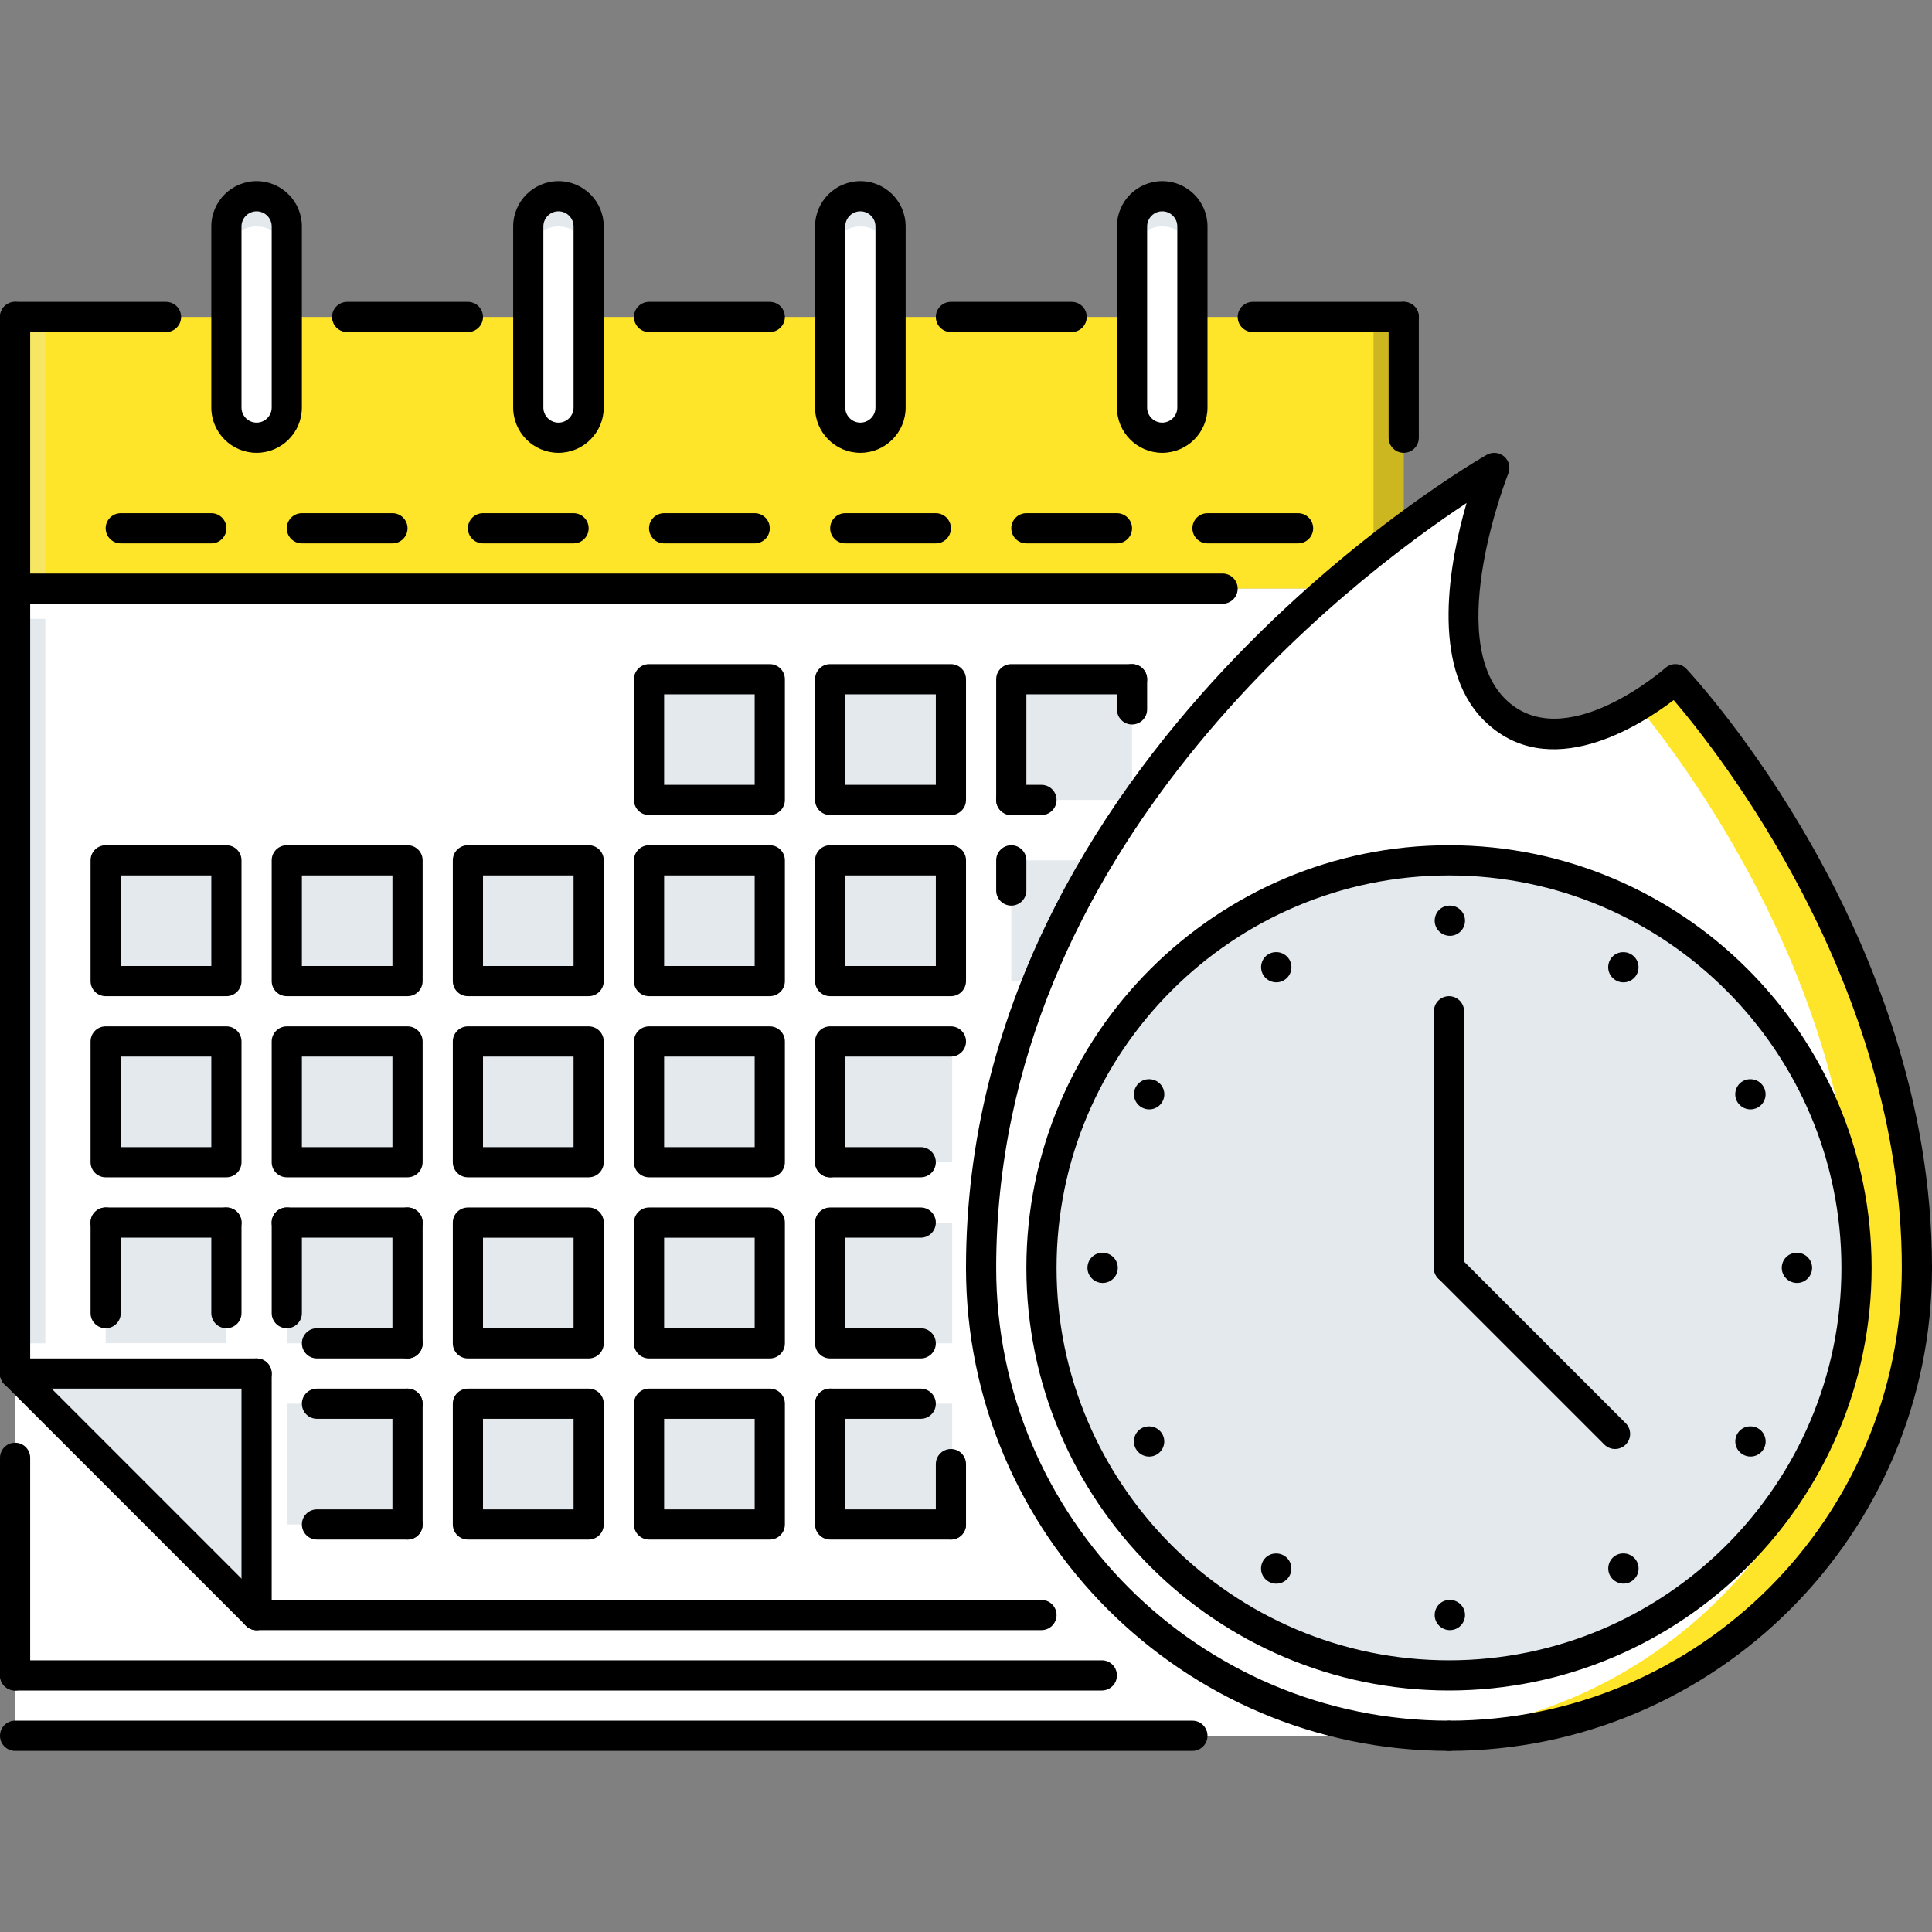 <?xml version="1.0" encoding="UTF-8"?> <svg xmlns="http://www.w3.org/2000/svg" xmlns:xlink="http://www.w3.org/1999/xlink" id="Capa_1" x="0px" y="0px" viewBox="0 0 511.653 511.653" style="enable-background:new 0 0 511.653 511.653;" xml:space="preserve" width="512px" height="512px" class=""><rect x="0" y="0" width="511.653" height="511.653" fill="#808080" stroke="none"/><g><g> <rect x="3.997" y="363.757" style="fill:#FFFFFF" width="367.75" height="79.946" data-original="#D7E9FF" class="active-path" data-old_color="#D7E9FF"></rect> <polygon style="fill:#FFFFFF" points="371.749,427.71 67.951,427.71 3.997,363.753 3.997,155.895 371.749,155.895 " data-original="#D7E9FF" class="active-path" data-old_color="#D7E9FF"></polygon> </g><rect x="3.997" y="83.947" style="fill:#FFE529" width="367.75" height="71.951" data-original="#5C9EFF" class="" data-old_color="#5C9EFF"></rect><path style="fill:#FFFFFF" d="M67.953,51.966c-4.415,0-7.994,3.58-7.994,7.995v47.967c0,4.415,3.58,7.994,7.994,7.994 c4.415,0,7.995-3.579,7.995-7.994V59.96C75.95,55.545,72.368,51.966,67.953,51.966z" data-original="#D7E9FF" class="active-path" data-old_color="#D7E9FF"></path><path style="fill:#FFFFFF" d="M67.953,107.928c-4.415,0-7.994-3.58-7.994-7.995v7.995c0,4.415,3.58,7.994,7.994,7.994 c4.415,0,7.995-3.579,7.995-7.994v-7.995C75.95,104.348,72.368,107.928,67.953,107.928z" data-original="#94C1FF" class="" data-old_color="#94C1FF"></path><g> <path style="fill:#FFFFFF" d="M147.9,51.966c-4.415,0-7.995,3.58-7.995,7.995v47.967c0,4.415,3.58,7.994,7.995,7.994 s7.995-3.579,7.995-7.994V59.96C155.895,55.545,152.315,51.966,147.9,51.966z" data-original="#D7E9FF" class="active-path" data-old_color="#D7E9FF"></path> <path style="fill:#FFFFFF" d="M227.846,51.966c-4.415,0-7.995,3.58-7.995,7.995v47.967c0,4.415,3.58,7.994,7.995,7.994 s7.994-3.579,7.994-7.994V59.96C235.84,55.545,232.261,51.966,227.846,51.966z" data-original="#D7E9FF" class="active-path" data-old_color="#D7E9FF"></path> <path style="fill:#FFFFFF" d="M307.792,51.966c-4.42,0-7.994,3.58-7.994,7.995v47.967c0,4.415,3.574,7.994,7.994,7.994 c4.418,0,7.994-3.579,7.994-7.994V59.96C315.786,55.545,312.21,51.966,307.792,51.966z" data-original="#D7E9FF" class="active-path" data-old_color="#D7E9FF"></path> </g><g> <path style="fill:#FFFFFF" d="M147.9,107.928c-4.415,0-7.995-3.58-7.995-7.995v7.995c0,4.415,3.58,7.994,7.995,7.994 s7.995-3.579,7.995-7.994v-7.995C155.895,104.348,152.315,107.928,147.9,107.928z" data-original="#94C1FF" class="" data-old_color="#94C1FF"></path> <path style="fill:#FFFFFF" d="M227.846,107.928c-4.415,0-7.995-3.58-7.995-7.995v7.995c0,4.415,3.58,7.994,7.995,7.994 s7.994-3.579,7.994-7.994v-7.995C235.84,104.348,232.261,107.928,227.846,107.928z" data-original="#94C1FF" class="" data-old_color="#94C1FF"></path> <path style="fill:#FFFFFF" d="M307.792,107.928c-4.42,0-7.994-3.58-7.994-7.995v7.995c0,4.415,3.574,7.994,7.994,7.994 c4.418,0,7.994-3.579,7.994-7.994v-7.995C315.786,104.348,312.21,107.928,307.792,107.928z" data-original="#94C1FF" class="" data-old_color="#94C1FF"></path> </g><g> <path style="fill:#E3E9ED" d="M307.792,59.96c4.418,0,7.994,3.58,7.994,7.995V59.96c0-4.415-3.576-7.995-7.994-7.995 c-4.412,0-7.994,3.58-7.994,7.995v7.995C299.798,63.54,303.38,59.96,307.792,59.96z" data-original="#FFFFFF" class="" data-old_color="#FFFFFF"></path> <path style="fill:#E3E9ED" d="M227.846,59.96c4.415,0,7.994,3.58,7.994,7.995V59.96c0-4.415-3.579-7.995-7.994-7.995 s-7.995,3.58-7.995,7.995v7.995C219.851,63.54,223.431,59.96,227.846,59.96z" data-original="#FFFFFF" class="" data-old_color="#FFFFFF"></path> <path style="fill:#E3E9ED" d="M147.9,59.96c4.415,0,7.995,3.58,7.995,7.995V59.96c0-4.415-3.58-7.995-7.995-7.995 s-7.995,3.58-7.995,7.995v7.995C139.906,63.54,143.486,59.96,147.9,59.96z" data-original="#FFFFFF" class="" data-old_color="#FFFFFF"></path> <path style="fill:#E3E9ED" d="M67.953,59.96c4.419,0,7.995,3.58,7.995,7.995V59.96c0-4.415-3.576-7.995-7.995-7.995 c-4.418,0-7.994,3.58-7.994,7.995v7.995C59.959,63.54,63.535,59.96,67.953,59.96z" data-original="#FFFFFF" class="" data-old_color="#FFFFFF"></path> <polygon style="fill:#E3E9ED" points="67.953,427.71 67.953,363.753 3.997,363.753 " data-original="#FFFFFF" class="" data-old_color="#FFFFFF"></polygon> </g><rect x="3.997" y="443.697" style="fill:#FFFFFF" width="379.74" height="15.989" data-original="#D7E9FF" class="active-path" data-old_color="#D7E9FF"></rect><g> <rect x="171.887" y="179.877" style="fill:#E3E9ED" width="31.978" height="31.978" data-original="#FFFFFF" class="" data-old_color="#FFFFFF"></rect> <rect x="219.847" y="179.877" style="fill:#E3E9ED" width="31.978" height="31.978" data-original="#FFFFFF" class="" data-old_color="#FFFFFF"></rect> <rect x="267.816" y="179.877" style="fill:#E3E9ED" width="31.979" height="31.978" data-original="#FFFFFF" class="" data-old_color="#FFFFFF"></rect> <rect x="27.986" y="227.847" style="fill:#E3E9ED" width="31.979" height="31.979" data-original="#FFFFFF" class="" data-old_color="#FFFFFF"></rect> <rect x="75.947" y="227.847" style="fill:#E3E9ED" width="31.978" height="31.979" data-original="#FFFFFF" class="" data-old_color="#FFFFFF"></rect> <rect x="123.916" y="227.847" style="fill:#E3E9ED" width="31.979" height="31.979" data-original="#FFFFFF" class="" data-old_color="#FFFFFF"></rect> <rect x="171.887" y="227.847" style="fill:#E3E9ED" width="31.978" height="31.979" data-original="#FFFFFF" class="" data-old_color="#FFFFFF"></rect> <rect x="219.847" y="227.847" style="fill:#E3E9ED" width="31.978" height="31.979" data-original="#FFFFFF" class="" data-old_color="#FFFFFF"></rect> <rect x="267.816" y="227.847" style="fill:#E3E9ED" width="31.979" height="31.979" data-original="#FFFFFF" class="" data-old_color="#FFFFFF"></rect> <rect x="28.313" y="275.817" style="fill:#E3E9ED" width="31.979" height="31.979" data-original="#FFFFFF" class="" data-old_color="#FFFFFF"></rect> <rect x="27.986" y="323.777" style="fill:#E3E9ED" width="31.979" height="31.979" data-original="#FFFFFF" class="" data-old_color="#FFFFFF"></rect> <rect x="75.947" y="323.777" style="fill:#E3E9ED" width="31.978" height="31.979" data-original="#FFFFFF" class="" data-old_color="#FFFFFF"></rect> <rect x="124.246" y="323.777" style="fill:#E3E9ED" width="31.979" height="31.979" data-original="#FFFFFF" class="" data-old_color="#FFFFFF"></rect> <rect x="172.217" y="323.777" style="fill:#E3E9ED" width="31.978" height="31.979" data-original="#FFFFFF" class="" data-old_color="#FFFFFF"></rect> <rect x="220.187" y="323.777" style="fill:#E3E9ED" width="31.979" height="31.979" data-original="#FFFFFF" class="" data-old_color="#FFFFFF"></rect> <rect x="220.187" y="371.747" style="fill:#E3E9ED" width="31.979" height="31.979" data-original="#FFFFFF" class="" data-old_color="#FFFFFF"></rect> <rect x="172.217" y="371.747" style="fill:#E3E9ED" width="31.978" height="31.979" data-original="#FFFFFF" class="" data-old_color="#FFFFFF"></rect> <rect x="123.916" y="371.747" style="fill:#E3E9ED" width="31.979" height="31.979" data-original="#FFFFFF" class="" data-old_color="#FFFFFF"></rect> <rect x="75.947" y="371.747" style="fill:#E3E9ED" width="31.978" height="31.979" data-original="#FFFFFF" class="" data-old_color="#FFFFFF"></rect> <rect x="76.276" y="275.817" style="fill:#E3E9ED" width="31.978" height="31.979" data-original="#FFFFFF" class="" data-old_color="#FFFFFF"></rect> <rect x="124.246" y="275.817" style="fill:#E3E9ED" width="31.979" height="31.979" data-original="#FFFFFF" class="" data-old_color="#FFFFFF"></rect> </g><g style="opacity:0.2;"> <rect x="363.757" y="83.947" style="fill:#000000" width="7.996" height="71.951" data-original="#3A3847" class="" data-old_color="#3A3847"></rect> </g><rect x="3.997" y="155.897" style="fill:#FFFFFF" width="350.76" height="7.995" data-original="#94C1FF" class="" data-old_color="#94C1FF"></rect><g> <rect x="172.217" y="275.817" style="fill:#E3E9ED" width="31.978" height="31.979" data-original="#FFFFFF" class="" data-old_color="#FFFFFF"></rect> <rect x="220.187" y="275.817" style="fill:#E3E9ED" width="31.979" height="31.979" data-original="#FFFFFF" class="" data-old_color="#FFFFFF"></rect> </g><path style="fill:#FFFFFF" d="M443.698,179.879c0,0,63.957,68.273,63.957,155.894c0,68.516-55.4,123.916-123.916,123.916 s-123.914-55.4-123.914-123.916c0-135.985,135.906-211.855,135.906-211.855s-18.307,45.57,0,63.956 C414.117,206.181,443.698,179.879,443.698,179.879z" data-original="#94C1FF" class="" data-old_color="#94C1FF"></path><path style="fill:#FFE529" d="M443.698,179.879c0,0-3.98,3.528-9.914,7.097c15.957,19.596,57.883,77.838,57.883,148.797 c0,65.814-51.16,119.38-115.922,123.51c2.654,0.172,5.293,0.406,7.994,0.406c68.516,0,123.916-55.4,123.916-123.916 C507.655,248.152,443.698,179.879,443.698,179.879z" data-original="#5C9EFF" class="" data-old_color="#5C9EFF"></path><path style="fill:#FFFFFF" d="M275.813,335.772c0-102.902,77.791-171.348,115.656-198.576c2.1-7.827,4.262-13.28,4.262-13.28 s-135.906,75.87-135.906,211.855c0,68.516,55.398,123.916,123.914,123.916c2.701,0,5.342-0.234,7.996-0.406 C326.973,455.152,275.813,401.587,275.813,335.772z" data-original="#D7E9FF" class="active-path" data-old_color="#D7E9FF"></path><path style="fill:#E3E9ED" d="M491.667,335.772c0,59.607-48.318,107.927-107.928,107.927c-59.607,0-107.926-48.319-107.926-107.927 s48.318-107.927,107.926-107.927C443.348,227.846,491.667,276.165,491.667,335.772z" data-original="#FFFFFF" class="" data-old_color="#FFFFFF"></path><g style="opacity:0.5;"> <path style="fill:#E3E9ED" d="M475.677,335.772c0,56.906-44.07,103.414-99.932,107.521c2.646,0.195,5.293,0.406,7.994,0.406 c59.609,0,107.928-48.319,107.928-107.927s-48.318-107.927-107.928-107.927c-2.701,0-5.348,0.211-7.994,0.406 C431.605,232.358,475.677,278.866,475.677,335.772z" data-original="#FFFFFF" class="" data-old_color="#FFFFFF"></path> </g><g> <rect x="3.997" y="355.757" style="fill:#FFFFFF" width="71.951" height="7.994" data-original="#94C1FF" class="" data-old_color="#94C1FF"></rect> <rect x="67.956" y="363.757" style="fill:#FFFFFF" width="7.995" height="63.957" data-original="#94C1FF" class="" data-old_color="#94C1FF"></rect> </g><g style="opacity:0.3;"> <rect x="3.997" y="83.947" style="fill:#E3E9ED" width="7.994" height="71.951" data-original="#FFFFFF" class="" data-old_color="#FFFFFF"></rect> </g><rect x="3.997" y="163.887" style="fill:#E3E9ED" width="7.994" height="191.87" data-original="#FFFFFF" class="" data-old_color="#FFFFFF"></rect><g> <path style="fill:#000000" d="M275.813,431.707H67.953c-2.209,0-3.997-1.788-3.997-3.997s1.788-3.997,3.997-3.997h207.859 c2.209,0,3.998,1.788,3.998,3.997S278.022,431.707,275.813,431.707z" data-original="#116FFF" class="" data-old_color="#116FFF"></path> <path style="fill:#000000" d="M3.997,367.751c-2.209,0-3.997-1.788-3.997-3.998V83.944c0-2.21,1.788-3.998,3.997-3.998 s3.997,1.788,3.997,3.998v279.809C7.995,365.963,6.207,367.751,3.997,367.751z" data-original="#116FFF" class="" data-old_color="#116FFF"></path> <path style="fill:#000000" d="M43.971,87.941H3.997c-2.209,0-3.997-1.788-3.997-3.997c0-2.21,1.788-3.998,3.997-3.998h39.973 c2.209,0,3.997,1.788,3.997,3.998C47.967,86.153,46.181,87.941,43.971,87.941z" data-original="#116FFF" class="" data-old_color="#116FFF"></path> <path style="fill:#000000" d="M371.749,87.941h-39.975c-2.209,0-3.996-1.788-3.996-3.997c0-2.21,1.787-3.998,3.996-3.998h39.975 c2.209,0,3.996,1.788,3.996,3.998C375.745,86.153,373.958,87.941,371.749,87.941z" data-original="#116FFF" class="" data-old_color="#116FFF"></path> <path style="fill:#000000" d="M371.749,119.919c-2.211,0-3.998-1.788-3.998-3.998V83.944c0-2.21,1.787-3.998,3.998-3.998 c2.209,0,3.996,1.788,3.996,3.998v31.978C375.745,118.132,373.958,119.919,371.749,119.919z" data-original="#116FFF" class="" data-old_color="#116FFF"></path> <path style="fill:#000000" d="M323.78,159.892H3.997c-2.209,0-3.997-1.788-3.997-3.998s1.788-3.998,3.997-3.998H323.78 c2.211,0,3.998,1.788,3.998,3.998S325.991,159.892,323.78,159.892z" data-original="#116FFF" class="" data-old_color="#116FFF"></path> <path style="fill:#000000" d="M203.862,215.854h-31.978c-2.209,0-3.997-1.788-3.997-3.998v-31.978c0-2.21,1.788-3.998,3.997-3.998 h31.978c2.209,0,3.998,1.788,3.998,3.998v31.978C207.86,214.066,206.072,215.854,203.862,215.854z M175.881,207.859h23.983v-23.983 h-23.983V207.859z" data-original="#116FFF" class="" data-old_color="#116FFF"></path> <path style="fill:#000000" d="M251.833,215.854h-31.982c-2.209,0-3.998-1.788-3.998-3.998v-31.978c0-2.21,1.788-3.998,3.998-3.998 h31.982c2.209,0,3.997,1.788,3.997,3.998v31.978C255.829,214.066,254.043,215.854,251.833,215.854z M223.848,207.859h23.988 v-23.983h-23.988V207.859z" data-original="#116FFF" class="" data-old_color="#116FFF"></path> <path style="fill:#000000" d="M267.819,215.854c-2.209,0-3.998-1.788-3.998-3.998v-31.978c0-2.21,1.789-3.998,3.998-3.998h31.979 c2.209,0,3.996,1.788,3.996,3.998c0,2.209-1.787,3.997-3.996,3.997h-27.982v27.981 C271.815,214.066,270.027,215.854,267.819,215.854z" data-original="#116FFF" class="" data-old_color="#116FFF"></path> <path style="fill:#000000" d="M59.959,263.821H27.982c-2.209,0-3.997-1.787-3.997-3.997v-31.979c0-2.209,1.788-3.997,3.997-3.997 h31.979c2.209,0,3.997,1.788,3.997,3.997v31.979C63.956,262.034,62.168,263.821,59.959,263.821z M31.979,255.827h23.984v-23.984 H31.979V255.827z" data-original="#116FFF" class="" data-old_color="#116FFF"></path> <path style="fill:#000000" d="M107.927,263.821H75.95c-2.21,0-3.998-1.787-3.998-3.997v-31.979c0-2.209,1.788-3.997,3.998-3.997 h31.978c2.209,0,3.998,1.788,3.998,3.997v31.979C111.924,262.034,110.136,263.821,107.927,263.821z M79.947,255.827h23.983v-23.984 H79.947V255.827z" data-original="#116FFF" class="" data-old_color="#116FFF"></path> <path style="fill:#000000" d="M155.895,263.821h-31.979c-2.209,0-3.997-1.787-3.997-3.997v-31.979 c0-2.209,1.788-3.997,3.997-3.997h31.979c2.209,0,3.997,1.788,3.997,3.997v31.979C159.892,262.034,158.104,263.821,155.895,263.821 z M127.914,255.827h23.984v-23.984h-23.984V255.827z" data-original="#116FFF" class="" data-old_color="#116FFF"></path> <path style="fill:#000000" d="M203.862,263.821h-31.978c-2.209,0-3.997-1.787-3.997-3.997v-31.979 c0-2.209,1.788-3.997,3.997-3.997h31.978c2.209,0,3.998,1.788,3.998,3.997v31.979C207.86,262.034,206.072,263.821,203.862,263.821z M175.881,255.827h23.983v-23.984h-23.983V255.827z" data-original="#116FFF" class="" data-old_color="#116FFF"></path> <path style="fill:#000000" d="M251.833,263.821h-31.982c-2.209,0-3.998-1.787-3.998-3.997v-31.979 c0-2.209,1.788-3.997,3.998-3.997h31.982c2.209,0,3.997,1.788,3.997,3.997v31.979C255.829,262.034,254.043,263.821,251.833,263.821 z M223.848,255.827h23.988v-23.984h-23.988V255.827z" data-original="#116FFF" class="" data-old_color="#116FFF"></path> <path style="fill:#000000" d="M267.819,239.838c-2.209,0-3.998-1.788-3.998-3.997v-7.995c0-2.209,1.789-3.997,3.998-3.997 s3.996,1.788,3.996,3.997v7.995C271.815,238.05,270.027,239.838,267.819,239.838z" data-original="#116FFF" class="" data-old_color="#116FFF"></path> <path style="fill:#000000" d="M59.959,311.789H27.982c-2.209,0-3.997-1.788-3.997-3.997v-31.979c0-2.209,1.788-3.997,3.997-3.997 h31.979c2.209,0,3.997,1.788,3.997,3.997v31.979C63.956,310.001,62.168,311.789,59.959,311.789z M31.979,303.794h23.984v-23.983 H31.979V303.794z" data-original="#116FFF" class="" data-old_color="#116FFF"></path> <path style="fill:#000000" d="M107.927,311.789H75.95c-2.21,0-3.998-1.788-3.998-3.997v-31.979c0-2.209,1.788-3.997,3.998-3.997 h31.978c2.209,0,3.998,1.788,3.998,3.997v31.979C111.924,310.001,110.136,311.789,107.927,311.789z M79.947,303.794h23.983v-23.983 H79.947V303.794z" data-original="#116FFF" class="" data-old_color="#116FFF"></path> <path style="fill:#000000" d="M155.895,311.789h-31.979c-2.209,0-3.997-1.788-3.997-3.997v-31.979 c0-2.209,1.788-3.997,3.997-3.997h31.979c2.209,0,3.997,1.788,3.997,3.997v31.979C159.892,310.001,158.104,311.789,155.895,311.789 z M127.914,303.794h23.984v-23.983h-23.984V303.794z" data-original="#116FFF" class="" data-old_color="#116FFF"></path> <path style="fill:#000000" d="M203.862,311.789h-31.978c-2.209,0-3.997-1.788-3.997-3.997v-31.979 c0-2.209,1.788-3.997,3.997-3.997h31.978c2.209,0,3.998,1.788,3.998,3.997v31.979C207.86,310.001,206.072,311.789,203.862,311.789z M175.881,303.794h23.983v-23.983h-23.983V303.794z" data-original="#116FFF" class="" data-old_color="#116FFF"></path> <path style="fill:#000000" d="M219.851,311.789c-2.209,0-3.998-1.788-3.998-3.997v-31.979c0-2.209,1.788-3.997,3.998-3.997h31.982 c2.209,0,3.997,1.788,3.997,3.997s-1.788,3.997-3.997,3.997h-27.985v27.981C223.848,310.001,222.061,311.789,219.851,311.789z" data-original="#116FFF" class="" data-old_color="#116FFF"></path> <path style="fill:#000000" d="M155.895,359.756h-31.979c-2.209,0-3.997-1.788-3.997-3.997V323.78c0-2.209,1.788-3.997,3.997-3.997 h31.979c2.209,0,3.997,1.788,3.997,3.997v31.979C159.892,357.968,158.104,359.756,155.895,359.756z M127.914,351.762h23.984 v-23.983h-23.984V351.762z" data-original="#116FFF" class="" data-old_color="#116FFF"></path> <path style="fill:#000000" d="M203.862,359.756h-31.978c-2.209,0-3.997-1.788-3.997-3.997V323.78c0-2.209,1.788-3.997,3.997-3.997 h31.978c2.209,0,3.998,1.788,3.998,3.997v31.979C207.86,357.968,206.072,359.756,203.862,359.756z M175.881,351.762h23.983v-23.983 h-23.983V351.762z" data-original="#116FFF" class="" data-old_color="#116FFF"></path> <path style="fill:#000000" d="M243.839,359.756H219.85c-2.209,0-3.998-1.788-3.998-3.997V323.78c0-2.209,1.788-3.997,3.998-3.997 h23.988c2.209,0,3.997,1.788,3.997,3.997c0,2.21-1.788,3.998-3.997,3.998h-19.991v23.983h19.991c2.209,0,3.997,1.788,3.997,3.997 S246.048,359.756,243.839,359.756z" data-original="#116FFF" class="" data-old_color="#116FFF"></path> <path style="fill:#000000" d="M155.895,407.723h-31.979c-2.209,0-3.997-1.788-3.997-3.997v-31.979c0-2.21,1.788-3.997,3.997-3.997 h31.979c2.209,0,3.997,1.787,3.997,3.997v31.979C159.892,405.935,158.104,407.723,155.895,407.723z M127.914,399.729h23.984 v-23.984h-23.984V399.729z" data-original="#116FFF" class="" data-old_color="#116FFF"></path> <path style="fill:#000000" d="M203.862,407.723h-31.978c-2.209,0-3.997-1.788-3.997-3.997v-31.979c0-2.21,1.788-3.997,3.997-3.997 h31.978c2.209,0,3.998,1.787,3.998,3.997v31.979C207.86,405.935,206.072,407.723,203.862,407.723z M175.881,399.729h23.983v-23.984 h-23.983V399.729z" data-original="#116FFF" class="" data-old_color="#116FFF"></path> <path style="fill:#000000" d="M251.833,407.723h-31.982c-2.209,0-3.998-1.788-3.998-3.997v-31.979c0-2.21,1.788-3.997,3.998-3.997 s3.997,1.787,3.997,3.997v27.981h27.985c2.209,0,3.997,1.787,3.997,3.997S254.043,407.723,251.833,407.723z" data-original="#116FFF" class="" data-old_color="#116FFF"></path> <path style="fill:#000000" d="M291.802,447.696H3.997c-2.209,0-3.997-1.788-3.997-3.997c0-2.21,1.788-3.997,3.997-3.997h287.803 c2.211,0,3.998,1.787,3.998,3.997C295.799,445.908,294.013,447.696,291.802,447.696z" data-original="#116FFF" class="" data-old_color="#116FFF"></path> <path style="fill:#000000" d="M315.786,463.685H3.997c-2.209,0-3.997-1.788-3.997-3.997c0-2.21,1.788-3.998,3.997-3.998h311.788 c2.209,0,3.998,1.788,3.998,3.998C319.784,461.897,317.995,463.685,315.786,463.685z" data-original="#116FFF" class="" data-old_color="#116FFF"></path> <path style="fill:#000000" d="M67.953,431.707c-1.022,0-2.045-0.39-2.826-1.171L1.171,366.579c-1.562-1.561-1.562-4.09,0-5.652 c1.562-1.561,4.091-1.561,5.652,0l63.956,63.957c1.562,1.562,1.562,4.091,0,5.652C69.999,431.317,68.977,431.707,67.953,431.707z" data-original="#116FFF" class="" data-old_color="#116FFF"></path> <path style="fill:#000000" d="M67.953,431.707c-2.209,0-3.997-1.788-3.997-3.997v-63.957c0-2.209,1.788-3.997,3.997-3.997 c2.21,0,3.998,1.788,3.998,3.997v63.957C71.951,429.919,70.163,431.707,67.953,431.707z" data-original="#116FFF" class="" data-old_color="#116FFF"></path> <path style="fill:#000000" d="M67.953,367.751H3.997c-2.209,0-3.997-1.788-3.997-3.998c0-2.209,1.788-3.997,3.997-3.997h63.956 c2.21,0,3.998,1.788,3.998,3.997C71.951,365.963,70.163,367.751,67.953,367.751z" data-original="#116FFF" class="" data-old_color="#116FFF"></path> <path style="fill:#000000" d="M3.997,447.696c-2.209,0-3.997-1.788-3.997-3.997v-57.625c0-2.21,1.788-3.997,3.997-3.997 s3.997,1.787,3.997,3.997v57.625C7.995,445.908,6.207,447.696,3.997,447.696z" data-original="#116FFF" class="" data-old_color="#116FFF"></path> <path style="fill:#000000" d="M59.959,327.778H27.982c-2.209,0-3.997-1.788-3.997-3.998c0-2.209,1.788-3.997,3.997-3.997h31.979 c2.209,0,3.997,1.788,3.997,3.997C63.956,325.99,62.168,327.778,59.959,327.778z" data-original="#116FFF" class="" data-old_color="#116FFF"></path> <path style="fill:#000000" d="M59.959,351.762c-2.209,0-3.997-1.788-3.997-3.997v-23.984c0-2.209,1.788-3.997,3.997-3.997 c2.209,0,3.997,1.788,3.997,3.997v23.984C63.956,349.973,62.168,351.762,59.959,351.762z" data-original="#116FFF" class="" data-old_color="#116FFF"></path> <path style="fill:#000000" d="M27.982,351.762c-2.209,0-3.997-1.788-3.997-3.997v-23.984c0-2.209,1.788-3.997,3.997-3.997 c2.21,0,3.998,1.788,3.998,3.997v23.984C31.979,349.973,30.191,351.762,27.982,351.762z" data-original="#116FFF" class="" data-old_color="#116FFF"></path> <path style="fill:#000000" d="M75.95,351.762c-2.21,0-3.998-1.788-3.998-3.997v-23.984c0-2.209,1.788-3.997,3.998-3.997 c2.209,0,3.997,1.788,3.997,3.997v23.984C79.947,349.973,78.159,351.762,75.95,351.762z" data-original="#116FFF" class="" data-old_color="#116FFF"></path> <path style="fill:#000000" d="M107.927,327.778H75.95c-2.21,0-3.998-1.788-3.998-3.998c0-2.209,1.788-3.997,3.998-3.997h31.978 c2.209,0,3.998,1.788,3.998,3.997C111.924,325.99,110.136,327.778,107.927,327.778z" data-original="#116FFF" class="" data-old_color="#116FFF"></path> <path style="fill:#000000" d="M107.927,359.756c-2.209,0-3.998-1.788-3.998-3.997V323.78c0-2.209,1.788-3.997,3.998-3.997 s3.998,1.788,3.998,3.997v31.979C111.924,357.968,110.136,359.756,107.927,359.756z" data-original="#116FFF" class="" data-old_color="#116FFF"></path> <path style="fill:#000000" d="M107.927,359.756H83.943c-2.209,0-3.997-1.788-3.997-3.997s1.788-3.997,3.997-3.997h23.984 c2.209,0,3.998,1.788,3.998,3.997S110.136,359.756,107.927,359.756z" data-original="#116FFF" class="" data-old_color="#116FFF"></path> <path style="fill:#000000" d="M107.927,407.723c-2.209,0-3.998-1.788-3.998-3.997v-31.979c0-2.21,1.788-3.997,3.998-3.997 s3.998,1.787,3.998,3.997v31.979C111.924,405.935,110.136,407.723,107.927,407.723z" data-original="#116FFF" class="" data-old_color="#116FFF"></path> <path style="fill:#000000" d="M107.927,407.723H83.943c-2.209,0-3.997-1.788-3.997-3.997c0-2.21,1.788-3.997,3.997-3.997h23.984 c2.209,0,3.998,1.787,3.998,3.997C111.924,405.935,110.136,407.723,107.927,407.723z" data-original="#116FFF" class="" data-old_color="#116FFF"></path> <path style="fill:#000000" d="M107.927,375.745H83.943c-2.209,0-3.997-1.787-3.997-3.997s1.788-3.997,3.997-3.997h23.984 c2.209,0,3.998,1.787,3.998,3.997S110.136,375.745,107.927,375.745z" data-original="#116FFF" class="" data-old_color="#116FFF"></path> <path style="fill:#000000" d="M55.963,143.903H31.979c-2.209,0-3.998-1.788-3.998-3.997c0-2.21,1.788-3.998,3.998-3.998h23.984 c2.209,0,3.997,1.788,3.997,3.998C59.959,142.115,58.172,143.903,55.963,143.903z" data-original="#116FFF" class="" data-old_color="#116FFF"></path> <path style="fill:#000000" d="M103.929,143.903H79.947c-2.209,0-3.997-1.788-3.997-3.997c0-2.21,1.788-3.998,3.997-3.998h23.983 c2.21,0,3.998,1.788,3.998,3.998C107.927,142.115,106.14,143.903,103.929,143.903z" data-original="#116FFF" class="" data-old_color="#116FFF"></path> <path style="fill:#000000" d="M151.898,143.903h-23.984c-2.209,0-3.998-1.788-3.998-3.997c0-2.21,1.788-3.998,3.998-3.998h23.984 c2.209,0,3.997,1.788,3.997,3.998C155.895,142.115,154.107,143.903,151.898,143.903z" data-original="#116FFF" class="" data-old_color="#116FFF"></path> <path style="fill:#000000" d="M199.865,143.903h-23.983c-2.209,0-3.997-1.788-3.997-3.997c0-2.21,1.788-3.998,3.997-3.998h23.983 c2.21,0,3.998,1.788,3.998,3.998C203.862,142.115,202.075,143.903,199.865,143.903z" data-original="#116FFF" class="" data-old_color="#116FFF"></path> <path style="fill:#000000" d="M247.836,143.903h-23.984c-2.209,0-3.997-1.788-3.997-3.997c0-2.21,1.788-3.998,3.997-3.998h23.984 c2.209,0,3.997,1.788,3.997,3.998C251.833,142.115,250.045,143.903,247.836,143.903z" data-original="#116FFF" class="" data-old_color="#116FFF"></path> <path style="fill:#000000" d="M295.799,143.903h-23.984c-2.209,0-3.996-1.788-3.996-3.997c0-2.21,1.787-3.998,3.996-3.998h23.984 c2.209,0,3.998,1.788,3.998,3.998C299.798,142.115,298.009,143.903,295.799,143.903z" data-original="#116FFF" class="" data-old_color="#116FFF"></path> <path style="fill:#000000" d="M343.766,143.903h-23.982c-2.211,0-3.998-1.788-3.998-3.997c0-2.21,1.787-3.998,3.998-3.998h23.982 c2.211,0,3.998,1.788,3.998,3.998C347.764,142.115,345.977,143.903,343.766,143.903z" data-original="#116FFF" class="" data-old_color="#116FFF"></path> <path style="fill:#000000" d="M67.953,119.919c-6.612,0-11.991-5.379-11.991-11.992V59.96c0-6.613,5.379-11.992,11.991-11.992 c6.613,0,11.992,5.379,11.992,11.992v47.967C79.947,114.54,74.567,119.919,67.953,119.919z M67.953,55.963 c-2.205,0-3.997,1.792-3.997,3.998v47.967c0,2.206,1.792,3.997,3.997,3.997c2.206,0,3.998-1.792,3.998-3.997V59.96 C71.951,57.755,70.16,55.963,67.953,55.963z" data-original="#116FFF" class="" data-old_color="#116FFF"></path> <path style="fill:#000000" d="M147.9,119.919c-6.613,0-11.992-5.379-11.992-11.992V59.96c0-6.613,5.379-11.992,11.992-11.992 s11.992,5.379,11.992,11.992v47.967C159.892,114.54,154.513,119.919,147.9,119.919z M147.9,55.963 c-2.206,0-3.998,1.792-3.998,3.998v47.967c0,2.206,1.792,3.997,3.998,3.997s3.998-1.792,3.998-3.997V59.96 C151.898,57.755,150.106,55.963,147.9,55.963z" data-original="#116FFF" class="" data-old_color="#116FFF"></path> <path style="fill:#000000" d="M227.85,119.919c-6.613,0-11.996-5.379-11.996-11.992V59.96c0-6.613,5.383-11.992,11.996-11.992 c6.612,0,11.992,5.379,11.992,11.992v47.967C239.842,114.54,234.462,119.919,227.85,119.919z M227.85,55.963 c-2.206,0-4.001,1.792-4.001,3.998v47.967c0,2.206,1.795,3.997,4.001,3.997c2.205,0,3.997-1.792,3.997-3.997V59.96 C231.847,57.755,230.055,55.963,227.85,55.963z" data-original="#116FFF" class="" data-old_color="#116FFF"></path> <path style="fill:#000000" d="M307.792,119.919c-6.613,0-11.992-5.379-11.992-11.992V59.96c0-6.613,5.379-11.992,11.992-11.992 s11.992,5.379,11.992,11.992v47.967C319.784,114.54,314.405,119.919,307.792,119.919z M307.792,55.963 c-2.201,0-3.998,1.792-3.998,3.998v47.967c0,2.206,1.797,3.997,3.998,3.997s3.996-1.792,3.996-3.997V59.96 C311.788,57.755,309.992,55.963,307.792,55.963z" data-original="#116FFF" class="" data-old_color="#116FFF"></path> <path style="fill:#000000" d="M123.915,87.941H91.938c-2.209,0-3.998-1.788-3.998-3.997c0-2.21,1.788-3.998,3.998-3.998h31.978 c2.21,0,3.998,1.788,3.998,3.998C127.914,86.153,126.126,87.941,123.915,87.941z" data-original="#116FFF" class="" data-old_color="#116FFF"></path> <path style="fill:#000000" d="M203.862,87.941h-31.978c-2.209,0-3.997-1.788-3.997-3.997c0-2.21,1.788-3.998,3.997-3.998h31.978 c2.209,0,3.998,1.788,3.998,3.998C207.86,86.153,206.072,87.941,203.862,87.941z" data-original="#116FFF" class="" data-old_color="#116FFF"></path> <path style="fill:#000000" d="M283.807,87.941h-31.974c-2.209,0-3.997-1.788-3.997-3.997c0-2.21,1.788-3.998,3.997-3.998h31.974 c2.209,0,3.998,1.788,3.998,3.998C287.806,86.153,286.016,87.941,283.807,87.941z" data-original="#116FFF" class="" data-old_color="#116FFF"></path> <path style="fill:#000000" d="M383.738,463.685c-2.209,0-3.996-1.788-3.996-3.997c0-2.21,1.787-3.998,3.996-3.998 c66.127,0,119.92-53.791,119.92-119.918c0-2.209,1.787-3.997,3.996-3.997s3.998,1.788,3.998,3.997 C511.652,406.303,454.27,463.685,383.738,463.685z" data-original="#116FFF" class="" data-old_color="#116FFF"></path> <path style="fill:#000000" d="M383.738,463.685c-70.529,0-127.912-57.382-127.912-127.913c0-2.209,1.788-3.997,3.999-3.997 c2.209,0,3.996,1.788,3.996,3.997c0,66.127,53.791,119.918,119.918,119.918c2.211,0,3.998,1.788,3.998,3.998 C387.737,461.897,385.949,463.685,383.738,463.685z" data-original="#116FFF" class="" data-old_color="#116FFF"></path> <path style="fill:#000000" d="M507.655,339.769c-2.209,0-3.996-1.788-3.996-3.997c0-75.301-48.787-136.79-60.42-150.37 c-8.611,6.604-33.088,22.484-50.326,5.305c-14.287-14.346-8.979-42.147-4.52-57.5c-30.34,20.037-124.572,91.255-124.572,202.565 c0,2.209-1.787,3.997-3.996,3.997c-2.211,0-3.999-1.788-3.999-3.997c0-136.75,136.579-214.576,137.954-215.346 c1.475-0.815,3.318-0.624,4.59,0.488c1.273,1.12,1.703,2.92,1.07,4.489c-0.172,0.433-17.105,43.345-0.875,59.646 c15.521,15.466,42.205-7.916,42.479-8.158c1.609-1.444,4.092-1.331,5.574,0.254c2.656,2.834,65.035,70.44,65.035,158.626 C511.652,337.981,509.863,339.769,507.655,339.769z" data-original="#116FFF" class="" data-old_color="#116FFF"></path> <path style="fill:#000000" d="M383.98,247.832c-2.209,0-4.035-1.788-4.035-3.998c0-2.209,1.748-3.997,3.949-3.997h0.086 c2.203,0,3.998,1.788,3.998,3.997C387.979,246.045,386.184,247.832,383.98,247.832z" data-original="#116FFF" class="" data-old_color="#116FFF"></path> <path style="fill:#000000" d="M383.98,431.707c-2.209,0-4.035-1.788-4.035-3.997s1.748-3.997,3.949-3.997h0.086 c2.203,0,3.998,1.788,3.998,3.997S386.184,431.707,383.98,431.707z" data-original="#116FFF" class="" data-old_color="#116FFF"></path> <path style="fill:#000000" d="M338.013,260.152c-2.209,0-4.035-1.788-4.035-3.998c0-2.21,1.748-3.998,3.949-3.998h0.086 c2.203,0,3.998,1.788,3.998,3.998C342.01,258.364,340.216,260.152,338.013,260.152z" data-original="#116FFF" class="" data-old_color="#116FFF"></path> <path style="fill:#000000" d="M429.949,419.388c-2.209,0-4.035-1.788-4.035-3.998c0-2.209,1.748-3.997,3.949-3.997h0.086 c2.201,0,3.998,1.788,3.998,3.997C433.948,417.599,432.151,419.388,429.949,419.388z" data-original="#116FFF" class="" data-old_color="#116FFF"></path> <path style="fill:#000000" d="M304.348,293.801c-2.209,0-4.037-1.788-4.037-3.997s1.75-3.997,3.951-3.997h0.086 c2.201,0,3.998,1.788,3.998,3.997S306.549,293.801,304.348,293.801z" data-original="#116FFF" class="" data-old_color="#116FFF"></path> <path style="fill:#000000" d="M463.6,385.738c-2.211,0-4.037-1.788-4.037-3.997s1.748-3.997,3.951-3.997h0.086 c2.201,0,3.996,1.788,3.996,3.997S465.802,385.738,463.6,385.738z" data-original="#116FFF" class="" data-old_color="#116FFF"></path> <path style="fill:#000000" d="M292.027,339.769c-2.209,0-4.035-1.788-4.035-3.997s1.748-3.997,3.949-3.997h0.086 c2.203,0,3.998,1.788,3.998,3.997S294.23,339.769,292.027,339.769z" data-original="#116FFF" class="" data-old_color="#116FFF"></path> <path style="fill:#000000" d="M475.902,339.769c-2.209,0-4.035-1.788-4.035-3.997s1.748-3.997,3.949-3.997h0.086 c2.201,0,3.998,1.788,3.998,3.997S478.104,339.769,475.902,339.769z" data-original="#116FFF" class="" data-old_color="#116FFF"></path> <path style="fill:#000000" d="M304.333,385.746c-2.209,0-4.037-1.788-4.037-3.997s1.75-3.997,3.951-3.997h0.086 c2.201,0,3.998,1.788,3.998,3.997S306.534,385.746,304.333,385.746z" data-original="#116FFF" class="" data-old_color="#116FFF"></path> <path style="fill:#000000" d="M463.585,293.801c-2.211,0-4.037-1.788-4.037-3.997s1.748-3.997,3.951-3.997h0.086 c2.201,0,3.996,1.788,3.996,3.997S465.786,293.801,463.585,293.801z" data-original="#116FFF" class="" data-old_color="#116FFF"></path> <path style="fill:#000000" d="M337.997,419.403c-2.209,0-4.035-1.788-4.035-3.998c0-2.209,1.748-3.997,3.949-3.997h0.086 c2.203,0,3.998,1.788,3.998,3.997C341.995,417.615,340.199,419.403,337.997,419.403z" data-original="#116FFF" class="" data-old_color="#116FFF"></path> <path style="fill:#000000" d="M429.934,260.16c-2.209,0-4.035-1.788-4.035-3.998c0-2.21,1.748-3.998,3.949-3.998h0.086 c2.203,0,3.998,1.788,3.998,3.998C433.931,258.372,432.138,260.16,429.934,260.16z" data-original="#116FFF" class="" data-old_color="#116FFF"></path> <path style="fill:#000000" d="M383.738,447.696c-61.715,0-111.924-50.208-111.924-111.924s50.209-111.924,111.924-111.924 c61.717,0,111.924,50.208,111.924,111.924S445.456,447.696,383.738,447.696z M383.738,231.843 c-57.305,0-103.928,46.625-103.928,103.929s46.623,103.93,103.928,103.93s103.93-46.625,103.93-103.93 S441.044,231.843,383.738,231.843z" data-original="#116FFF" class="" data-old_color="#116FFF"></path> <path style="fill:#000000" d="M383.738,339.769c-2.209,0-3.996-1.788-3.996-3.997v-67.953c0-2.21,1.787-3.998,3.996-3.998 c2.211,0,3.998,1.788,3.998,3.998v67.953C387.737,337.981,385.949,339.769,383.738,339.769z" data-original="#116FFF" class="" data-old_color="#116FFF"></path> <path style="fill:#000000" d="M427.71,383.739c-1.023,0-2.045-0.39-2.826-1.17l-43.971-43.971c-1.561-1.562-1.561-4.091,0-5.652 c1.562-1.562,4.092-1.562,5.652,0l43.971,43.971c1.562,1.561,1.562,4.09,0,5.652C429.755,383.349,428.733,383.739,427.71,383.739z" data-original="#116FFF" class="" data-old_color="#116FFF"></path> <path style="fill:#000000" d="M243.839,311.789H219.85c-2.209,0-3.998-1.788-3.998-3.997c0-2.21,1.788-3.998,3.998-3.998h23.988 c2.209,0,3.997,1.788,3.997,3.998C247.836,310.001,246.048,311.789,243.839,311.789z" data-original="#116FFF" class="" data-old_color="#116FFF"></path> <path style="fill:#000000" d="M299.798,191.87c-2.211,0-3.998-1.788-3.998-3.998v-7.994c0-2.21,1.787-3.998,3.998-3.998 c2.209,0,3.996,1.788,3.996,3.998v7.994C303.794,190.083,302.007,191.87,299.798,191.87z" data-original="#116FFF" class="" data-old_color="#116FFF"></path> <path style="fill:#000000" d="M275.813,215.854h-7.994c-2.209,0-3.998-1.788-3.998-3.998s1.789-3.998,3.998-3.998h7.994 c2.209,0,3.998,1.788,3.998,3.998S278.022,215.854,275.813,215.854z" data-original="#116FFF" class="" data-old_color="#116FFF"></path> <path style="fill:#000000" d="M251.833,407.723c-2.209,0-3.997-1.788-3.997-3.997v-15.989c0-2.209,1.788-3.998,3.997-3.998 s3.997,1.789,3.997,3.998v15.989C255.829,405.935,254.043,407.723,251.833,407.723z" data-original="#116FFF" class="" data-old_color="#116FFF"></path> <path style="fill:#000000" d="M243.839,375.745H219.85c-2.209,0-3.998-1.787-3.998-3.997s1.788-3.997,3.998-3.997h23.988 c2.209,0,3.997,1.787,3.997,3.997S246.048,375.745,243.839,375.745z" data-original="#116FFF" class="" data-old_color="#116FFF"></path> </g></g> </svg> 
